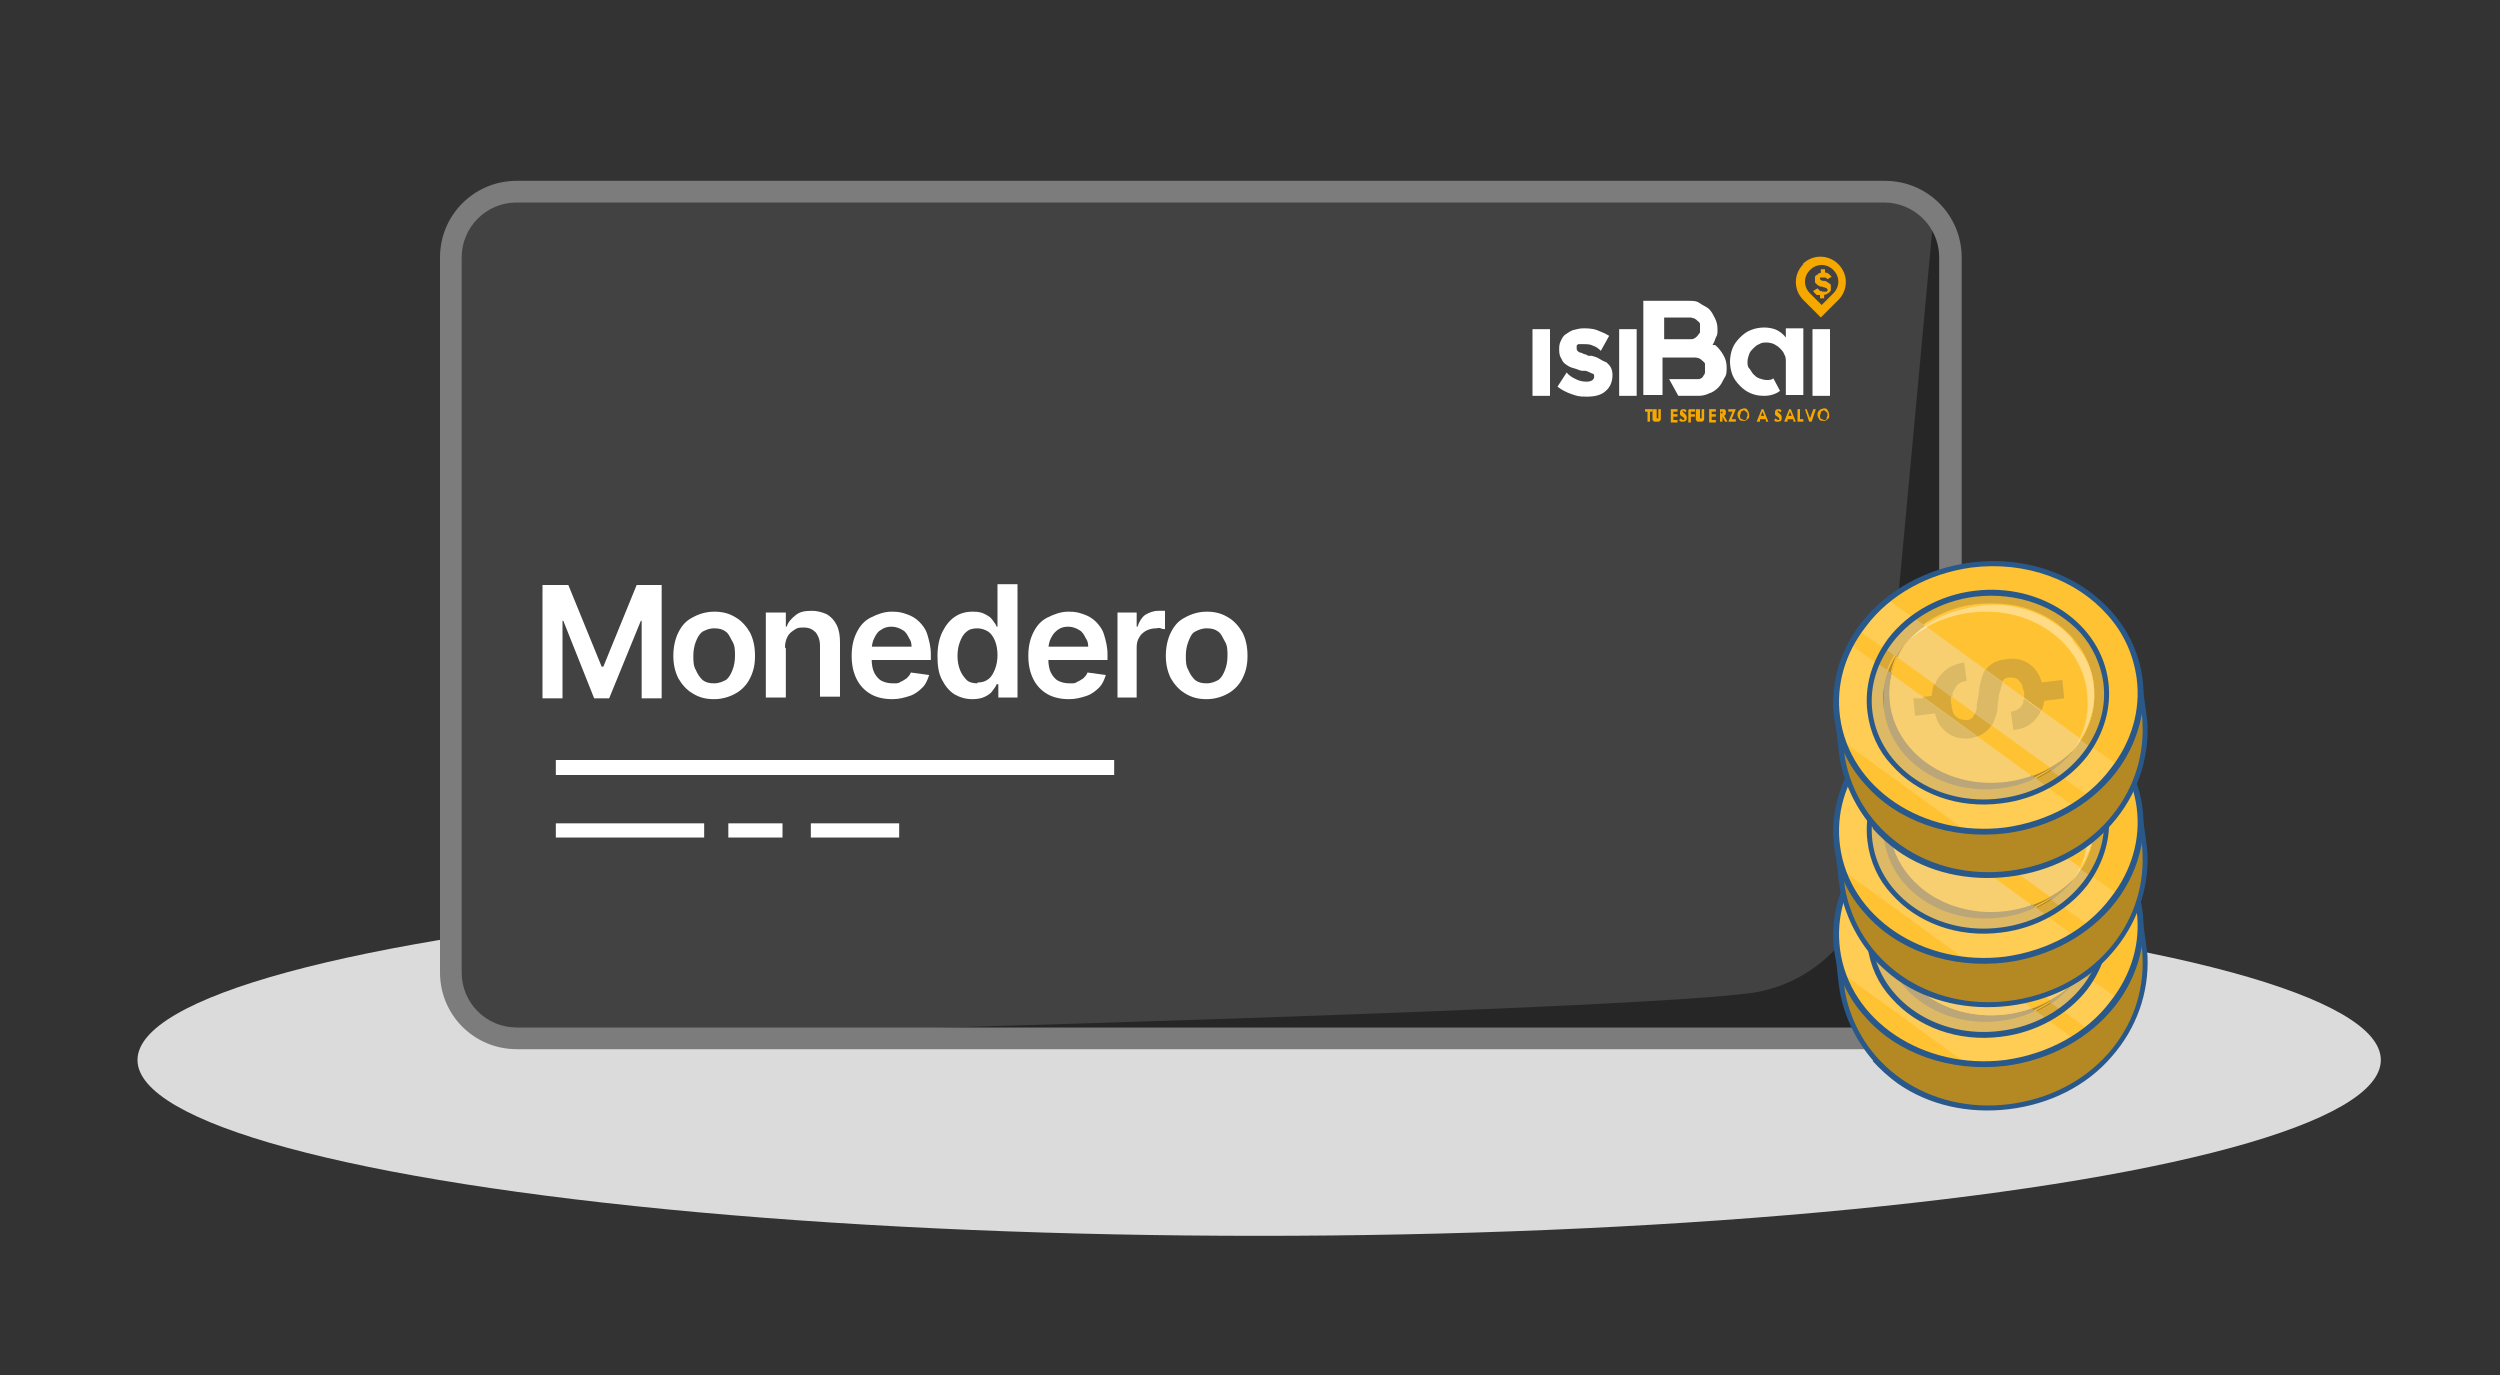 <?xml version="1.0" encoding="UTF-8"?>
<svg id="Layer_1" xmlns="http://www.w3.org/2000/svg" xmlns:xlink="http://www.w3.org/1999/xlink" version="1.1" viewBox="0 0 300 165">
  <rect x="0" y="0" width="300" height="165" fill="#333333" stroke="none"/>
  <!-- Generator: Adobe Illustrator 29.0.0, SVG Export Plug-In . SVG Version: 2.1.0 Build 186)  -->
  <defs>
    <style>
      .st0 {
        fill: none;
      }

      .st1, .st2, .st3, .st4, .st5, .st6, .st7, .st8, .st9, .st10, .st11, .st12, .st13, .st14 {
        fill-rule: evenodd;
      }

      .st1, .st15 {
        fill: #fff;
      }

      .st16 {
        fill: #7c7c7c;
      }

      .st17, .st2 {
        fill: #d8a838;
      }

      .st3 {
        fill: #f8cf70;
      }

      .st18 {
        fill: #dbdbdb;
      }

      .st4 {
        fill: #262626;
      }

      .st5 {
        fill: #dcb965;
      }

      .st6 {
        fill: #b18a2e;
      }

      .st7 {
        fill: #ffdb86;
      }

      .st8 {
        fill: #ffcc54;
      }

      .st19 {
        clip-path: url(#clippath-1);
      }

      .st20 {
        clip-path: url(#clippath-3);
      }

      .st21 {
        clip-path: url(#clippath-4);
      }

      .st22 {
        clip-path: url(#clippath-2);
      }

      .st23 {
        clip-path: url(#clippath-6);
      }

      .st24 {
        clip-path: url(#clippath-5);
      }

      .st9 {
        fill: #424242;
      }

      .st25, .st12 {
        fill: #ffc233;
      }

      .st26 {
        fill: #f5a800;
      }

      .st10 {
        fill: #baa679;
      }

      .st11 {
        fill: #ddb965;
      }

      .st27 {
        fill: #29588a;
      }

      .st13 {
        fill: #b48924;
      }

      .st14 {
        fill: #fce2a3;
      }

      .st28 {
        clip-path: url(#clippath);
      }
    </style>
    <clipPath id="clippath">
      <path class="st0" d="M234.1,30.9v85.8c0,4.4-3.5,7.9-7.9,7.9H62c-4.4,0-7.9-3.5-7.9-7.9V30.9c0-4.4,3.5-7.9,7.9-7.9h164.2c4.4,0,7.9,3.5,7.9,7.9h0Z"/>
    </clipPath>
    <clipPath id="clippath-1">
      <path class="st0" d="M256.8,109.3c1.1,8.8-6.1,16.9-16.1,18.2-10,1.3-19.1-4.8-20.2-13.6-1.1-8.8,6.1-16.9,16.1-18.2,10-1.3,19.1,4.8,20.2,13.6Z"/>
    </clipPath>
    <clipPath id="clippath-2">
      <path class="st0" d="M252.8,109.8c.9,6.8-4.7,13.2-12.6,14.2-7.8,1-14.9-3.7-15.8-10.6-.9-6.8,4.7-13.2,12.6-14.2,7.8-1,14.9,3.7,15.8,10.6Z"/>
    </clipPath>
    <clipPath id="clippath-3">
      <path class="st0" d="M256.8,96.9c1.1,8.8-6.1,16.9-16.1,18.2-10,1.3-19.1-4.8-20.2-13.6-1.1-8.8,6.1-16.9,16.1-18.2,10-1.3,19.1,4.8,20.2,13.6Z"/>
    </clipPath>
    <clipPath id="clippath-4">
      <path class="st0" d="M252.8,97.4c.9,6.8-4.7,13.2-12.6,14.2-7.8,1-14.9-3.7-15.8-10.6-.9-6.8,4.7-13.2,12.6-14.2,7.8-1,14.9,3.7,15.8,10.6Z"/>
    </clipPath>
    <clipPath id="clippath-5">
      <path class="st0" d="M256.8,81.4c1.1,8.8-6.1,16.9-16.1,18.2-10,1.3-19.1-4.8-20.2-13.6-1.1-8.8,6.1-16.9,16.1-18.2,10-1.3,19.1,4.8,20.2,13.6Z"/>
    </clipPath>
    <clipPath id="clippath-6">
      <path class="st0" d="M252.8,81.9c.9,6.8-4.7,13.2-12.6,14.2-7.8,1-14.9-3.7-15.8-10.6-.9-6.8,4.7-13.2,12.6-14.2,7.8-1,14.9,3.7,15.8,10.6Z"/>
    </clipPath>
  </defs>
  <ellipse class="st18" cx="151.1" cy="127.2" rx="134.6" ry="21.1"/>
  <path class="st9" d="M234.1,30.9v85.8c0,4.4-3.5,7.9-7.9,7.9H62c-4.4,0-7.9-3.5-7.9-7.9V30.9c0-4.4,3.5-7.9,7.9-7.9h164.2c4.4,0,7.9,3.5,7.9,7.9h0Z"/>
  <g class="st28">
    <g>
      <path class="st4" d="M232.3,23s-5.1,55.2-7.5,80.8c-.7,7.5-6.3,13.7-13.7,15.2-12.2,2.4-149.2,5.7-149.2,5.7h191.6l-21.3-101.6h0Z"/>
      <polygon class="st1" points="66.7 93 66.7 91.2 133.7 91.2 133.7 93 66.7 93 66.7 93"/>
      <polygon class="st1" points="66.7 100.5 66.7 98.8 84.5 98.8 84.5 100.5 66.7 100.5 66.7 100.5"/>
      <polygon class="st1" points="87.4 100.5 87.4 98.8 93.9 98.8 93.9 100.5 87.4 100.5 87.4 100.5"/>
      <polygon class="st1" points="107.9 98.8 107.9 100.5 97.3 100.5 97.3 98.8 107.9 98.8 107.9 98.8"/>
    </g>
  </g>
  <path class="st16" d="M226.1,125.9H62c-5.1,0-9.2-4.1-9.2-9.2V30.9c0-5.1,4.1-9.2,9.2-9.2h164.2c5.1,0,9.2,4.1,9.2,9.2s0,.2,0,.3v85.5c0,5.1-4.1,9.2-9.2,9.2ZM62,24.3c-3.7,0-6.6,3-6.6,6.6v85.8c0,3.7,3,6.6,6.6,6.6h164.1c3.7,0,6.6-3,6.6-6.6V30.9c0,0,0-.2,0-.2-.1-3.6-3.1-6.4-6.6-6.4H62Z"/>
  <g>
    <g>
      <path class="st15" d="M191,42.7c.4.1.7.2,1,.4s.6.3.8.4c.2.2.4.4.5.6s.2.5.2.9h0c0,.8-.3,1.5-.8,1.9-.5.5-1.3.7-2.3.7s-1.2-.1-1.8-.3c-.6-.2-1.2-.5-1.7-.9h0s1.1-1.7,1.1-1.7h0c.3.4.7.6,1.1.8s.8.3,1.3.3.9-.2.9-.6-.1-.3-.3-.4c-.2-.1-.4-.2-.7-.3,0,0-.1,0-.2,0,0,0-.1,0-.2,0-.3,0-.6-.2-1-.3s-.6-.2-.9-.4-.5-.4-.6-.7c-.2-.3-.3-.6-.3-1.1h0c0-.4,0-.7.2-1.1s.3-.6.6-.8c.3-.2.6-.4.9-.5.4-.1.8-.2,1.2-.2s1,0,1.6.2c.5.2,1,.4,1.5.7h0s-1,1.8-1,1.8h0c-.3-.3-.6-.5-.9-.6-.4-.2-.7-.2-1.2-.2s-.2,0-.3,0-.2,0-.3,0c0,0-.2.1-.2.2,0,0,0,.2,0,.3s0,.2.1.3.2.2.3.2.3.1.5.2c.2,0,.3.1.5.2h.1s0,0,.1,0h0Z"/>
      <path class="st15" d="M194.3,47.5v-8h2.1v8h-2.1Z"/>
      <path class="st15" d="M205.8,41.4c.4.3.7.7,1,1.2.3.5.4,1,.4,1.5s0,.9-.3,1.3c-.2.4-.4.8-.7,1.1s-.7.6-1.1.7c-.4.2-.8.3-1.3.3h-2.4l-1.1-2h3.4c.2,0,.3,0,.4-.1.1,0,.3-.2.3-.3.1-.1.2-.3.2-.4s0-.3,0-.5,0-.3,0-.5c0-.2-.2-.3-.3-.4s-.2-.2-.4-.3c-.1,0-.3-.1-.4-.1h-4v4.5h-2.3v-11.3h5.5c.5,0,.9,0,1.3.3s.8.4,1.1.7.5.7.7,1.1.3.8.3,1.3,0,.7-.2,1c-.1.3-.2.6-.4.9h0ZM202.9,40.7c.2,0,.3,0,.4-.1.1,0,.3-.2.4-.3.1-.1.2-.3.3-.4,0-.2,0-.3,0-.5s0-.3,0-.5-.2-.3-.3-.4-.2-.2-.4-.3c-.1,0-.3-.1-.4-.1h-3.2v2.6h3.2Z"/>
      <path class="st15" d="M216.4,39.4v8h-2.1v-4c0-.3,0-.6-.2-.9-.1-.3-.3-.5-.5-.7-.2-.2-.5-.4-.7-.5s-.6-.2-.9-.2-.6,0-.9.2c-.3.1-.5.3-.7.5s-.4.4-.5.7c-.1.3-.2.6-.2.9s0,.6.2.8.3.5.5.7c.2.2.4.4.7.5.3.1.6.2.9.2s.6,0,.8-.2h0s.8,1.5.8,1.5h0c-.5.4-1.2.6-1.9.6s-1.1-.1-1.6-.3c-.5-.2-.9-.5-1.3-.9-.4-.4-.7-.8-.9-1.3-.2-.5-.3-1.1-.3-1.6s.1-1.1.3-1.6c.2-.5.5-.9.9-1.3s.8-.7,1.3-.9c.5-.2,1.1-.3,1.6-.3s1.1.1,1.5.3.8.5,1.1.9v-1.1h2.1Z"/>
      <path class="st15" d="M217.5,47.5v-8h2.1v8h-2.1Z"/>
    </g>
    <g>
      <path class="st26" d="M218.8,33.7c.1,0,.3,0,.4.1s.2.1.3.2.2.1.2.2,0,.2,0,.3h0c0,.1,0,.2,0,.3s-.1.2-.2.3-.2.1-.3.2-.2,0-.3.1v.4h-.5v-.4c-.1,0-.2,0-.3,0,0,0-.2,0-.2-.1,0,0-.1-.1-.2-.2s-.1-.1-.1-.2l.5-.3c.1.1.2.2.3.3.1,0,.3.1.4.1h.2c0,0,.1,0,.2,0,0,0,0,0,.1-.1,0,0,0,0,0-.1s0,0,0-.1c0,0,0,0-.1-.1s-.1,0-.2-.1c0,0-.2,0-.3-.1-.2,0-.3,0-.4-.1-.1,0-.2-.1-.3-.2s-.1-.1-.2-.2c0,0,0-.2,0-.3h0c0-.1,0-.2,0-.3,0-.1,0-.2.2-.3s.2-.1.2-.2c.1,0,.2,0,.3-.1v-.4h.5v.4c.2,0,.4.1.5.2.1.1.2.2.3.3l-.5.3c-.1-.1-.2-.2-.3-.2s-.2,0-.3,0-.1,0-.2,0c0,0-.1,0-.1,0,0,0,0,0,0,0h0c0,.1,0,.2,0,.2s0,0,.1.1.1,0,.2.1c0,0,.2,0,.3,0h-.1Z"/>
      <path class="st26" d="M216.4,31.7c-1.2,1.2-1.2,3.1,0,4.3l2.1,2.1,2.1-2.1c1.2-1.2,1.2-3.1,0-4.3s-3.1-1.2-4.3,0h0ZM220,35.2l-1.4,1.4-1.4-1.4c-.8-.8-.8-2,0-2.8s2-.8,2.8,0,.8,2,0,2.8Z"/>
    </g>
    <path class="st15" d="M183.9,47.5v-8h2.1v8h-2.1Z"/>
    <g>
      <path class="st26" d="M197.5,49.1h.8v.3h-.3v1.2h-.3v-1.2h-.3v-.3h0Z"/>
      <path class="st26" d="M198.5,49.1h.3v1.1s0,0,0,0c0,0,0,0,.1,0s.1,0,.1,0c0,0,0,0,0,0v-1.1h.3v1.2c0,0,0,.1-.1.2s-.1.1-.2.1c0,0-.1,0-.2,0s-.2,0-.3,0c0,0-.1-.1-.2-.2,0,0,0-.2,0-.4v-.9h0Z"/>
      <path class="st26" d="M200.5,49.1h.8v.3h-.5v.3h.5v.3h-.5v.4h.5v.3h-.8v-1.5h0Z"/>
      <path class="st26" d="M202.4,49.3l-.2.2c0-.1-.2-.2-.2-.2s0,0-.1,0c0,0,0,0,0,0h0c0,.1.1.2.2.3.1,0,.2.2.2.2,0,0,.1.1.1.2,0,0,0,.1,0,.2,0,.1,0,.2-.1.3,0,0-.2.1-.3.1s-.2,0-.3,0c0,0-.2-.1-.2-.2l.2-.2c0,.1.2.2.3.2s0,0,.1,0,0,0,0-.1,0,0,0-.1,0,0-.2-.2c-.2-.1-.3-.2-.3-.3,0,0,0-.2,0-.2,0-.1,0-.2.1-.3s.2-.1.3-.1.2,0,.2,0,.1.1.2.2h0Z"/>
      <path class="st26" d="M202.7,49.1h.7v.3h-.5v.3h.5v.3h-.5v.7h-.3v-1.5h0Z"/>
      <path class="st26" d="M203.7,49.1h.3v1.1s0,0,0,0c0,0,0,0,.1,0s.1,0,.1,0c0,0,0,0,0,0v-1.1h.3v1.2c0,0,0,.1-.1.2s-.1.1-.2.1c0,0-.1,0-.2,0s-.2,0-.3,0c0,0-.1-.1-.2-.2,0,0,0-.2,0-.4v-.9h0Z"/>
      <path class="st26" d="M205.1,49.1h.8v.3h-.5v.3h.5v.3h-.5v.4h.5v.3h-.8v-1.5h0Z"/>
      <path class="st26" d="M206.2,49.1h.3c.2,0,.3,0,.4,0,0,0,.1,0,.2.2,0,0,0,.2,0,.2s0,.2,0,.2c0,0-.1.1-.2.2l.4.7h-.3l-.3-.6h0v.6h-.3v-1.5h0ZM206.5,49.6h0c0,0,.2,0,.2,0,0,0,0,0,0-.1h0c0,0,0-.1,0-.1h-.2v.3h0Z"/>
      <path class="st26" d="M207.4,49.1h.9l-.5,1.2h.5v.3h-.9l.5-1.2h-.5v-.3Z"/>
      <path class="st26" d="M209.2,49c.2,0,.4,0,.5.2s.2.3.2.6,0,.4-.2.5c-.2.2-.3.2-.5.2s-.4,0-.5-.2-.2-.3-.2-.5,0-.3.1-.4c0-.1.2-.2.3-.3.1,0,.3-.1.4-.1h0ZM209.2,49.3c-.1,0-.3,0-.3.2s-.1.2-.1.4,0,.3.2.4c.1,0,.2.1.3.1s.3,0,.3-.2.1-.2.1-.4,0-.3-.2-.4c-.1-.1-.2-.2-.3-.2h0Z"/>
      <path class="st26" d="M211.3,49.1h.3l.6,1.5h-.3v-.3h-.7v.3h-.4l.6-1.5h0ZM211.5,49.4l-.2.5h.4l-.2-.5h0Z"/>
      <path class="st26" d="M213.8,49.3l-.2.2c0-.1-.2-.2-.2-.2s0,0-.1,0c0,0,0,0,0,0h0c0,.1.1.2.2.3.1,0,.2.2.2.2,0,0,.1.1.1.2,0,0,0,.1,0,.2,0,.1,0,.2-.1.3,0,0-.2.1-.3.1s-.2,0-.3,0c0,0-.2-.1-.2-.2l.2-.2c0,.1.2.2.3.2s0,0,.1,0,0,0,0-.1,0,0,0-.1,0,0-.2-.2c-.2-.1-.3-.2-.3-.3,0,0,0-.2,0-.2,0-.1,0-.2.1-.3s.2-.1.3-.1.2,0,.2,0,.1.1.2.2h0Z"/>
      <path class="st26" d="M214.6,49.1h.3l.6,1.5h-.3v-.3h-.7v.3h-.4l.6-1.5h0ZM214.8,49.4l-.2.5h.4l-.2-.5h0Z"/>
      <path class="st26" d="M215.7,49.1h.3v1.2h.4v.3h-.7v-1.5h0Z"/>
      <path class="st26" d="M216.5,49.1h.3l.4,1.1.4-1.1h.3l-.5,1.5h-.3l-.5-1.5h0Z"/>
      <path class="st26" d="M218.8,49c.2,0,.4,0,.5.2s.2.3.2.6,0,.4-.2.5c-.2.2-.3.2-.5.2s-.4,0-.5-.2-.2-.3-.2-.5,0-.3.1-.4c0-.1.2-.2.3-.3.1,0,.3-.1.4-.1h0ZM218.8,49.3c-.1,0-.3,0-.3.2s-.1.2-.1.4,0,.3.2.4c.1,0,.2.1.3.1s.3,0,.3-.2.1-.2.1-.4,0-.3-.2-.4c-.1-.1-.2-.2-.3-.2h0Z"/>
    </g>
  </g>
  <g>
    <path class="st15" d="M65.2,70.2h3l4,9.8h.2l4-9.8h3v13.6h-2.4v-9.3h-.1l-3.8,9.3h-1.8l-3.7-9.3h-.1v9.3h-2.4v-13.6h0Z"/>
    <path class="st15" d="M85.7,83.9c-1,0-1.8-.2-2.6-.7-.7-.4-1.3-1.1-1.7-1.8-.4-.8-.6-1.7-.6-2.7s.2-2,.6-2.8c.4-.8.9-1.4,1.7-1.8.7-.4,1.6-.7,2.6-.7s1.8.2,2.6.7c.7.4,1.3,1.1,1.7,1.8.4.8.6,1.7.6,2.8s-.2,1.9-.6,2.7c-.4.8-1,1.4-1.7,1.8s-1.6.7-2.6.7ZM85.7,82c.6,0,1-.2,1.4-.4.4-.3.6-.7.8-1.2.2-.5.3-1.1.3-1.7s0-1.2-.3-1.7-.4-.9-.8-1.2c-.4-.3-.8-.4-1.4-.4s-1,.2-1.4.4c-.4.3-.6.7-.8,1.2s-.3,1.1-.3,1.7,0,1.2.3,1.7c.2.5.5.9.8,1.2.4.3.8.4,1.4.4Z"/>
    <path class="st15" d="M94.3,77.8v5.9h-2.4v-10.2h2.4v1.7h.1c.2-.6.6-1,1.1-1.4s1.1-.5,1.9-.5,1.3.2,1.8.4c.5.3.9.7,1.2,1.3.3.6.4,1.3.4,2.1v6.5h-2.4v-6.1c0-.7-.2-1.2-.5-1.6-.4-.4-.8-.6-1.5-.6s-.8.1-1.1.3c-.3.2-.6.4-.8.8-.2.4-.3.8-.3,1.3h0Z"/>
    <path class="st15" d="M107.1,83.9c-1,0-1.9-.2-2.6-.6-.7-.4-1.3-1-1.7-1.8-.4-.8-.6-1.7-.6-2.8s.2-2,.6-2.8c.4-.8.9-1.4,1.7-1.8s1.6-.7,2.5-.7,1.2.1,1.8.3c.6.2,1.1.5,1.5.9.4.4.8.9,1,1.6s.4,1.4.4,2.3v.7h-8.3v-1.6h7.1l-1.1.5c0-.6,0-1.1-.3-1.5-.2-.4-.4-.8-.8-1-.3-.2-.8-.4-1.3-.4s-.9.1-1.3.4c-.4.2-.6.6-.8,1s-.3.9-.3,1.4v1.1c0,.6.1,1.2.3,1.6.2.4.5.8.9,1s.8.3,1.4.3.6,0,.9-.2c.3-.1.5-.3.7-.4.2-.2.4-.4.5-.7l2.2.3c-.2.6-.4,1.1-.8,1.5s-.9.8-1.5,1c-.6.2-1.3.4-2.1.4h0Z"/>
    <path class="st15" d="M116.7,83.9c-.8,0-1.5-.2-2.2-.6-.6-.4-1.1-1-1.5-1.8s-.5-1.7-.5-2.8.2-2.1.6-2.9c.4-.8.9-1.4,1.5-1.8s1.3-.6,2.1-.6,1.1.1,1.5.3.7.4.9.7c.2.3.4.5.5.8h.1v-5.1h2.4v13.6h-2.3v-1.6h-.2c-.1.3-.3.5-.5.8s-.5.5-.9.7-.9.3-1.5.3h0ZM117.3,81.9c.5,0,.9-.1,1.3-.4s.6-.7.8-1.2c.2-.5.3-1.1.3-1.7s-.1-1.2-.3-1.7-.5-.9-.8-1.1-.8-.4-1.3-.4-1,.1-1.3.4c-.4.3-.6.7-.8,1.2-.2.5-.3,1.1-.3,1.7s.1,1.2.3,1.7c.2.5.5.9.8,1.2s.8.4,1.3.4h0Z"/>
    <path class="st15" d="M128.3,83.9c-1,0-1.9-.2-2.6-.6s-1.3-1-1.7-1.8c-.4-.8-.6-1.7-.6-2.8s.2-2,.6-2.8c.4-.8.9-1.4,1.7-1.8s1.6-.7,2.5-.7,1.2.1,1.8.3c.6.2,1.1.5,1.5.9.4.4.8.9,1,1.6s.4,1.4.4,2.3v.7h-8.3v-1.6h7.1l-1.1.5c0-.6,0-1.1-.3-1.5-.2-.4-.4-.8-.8-1-.3-.2-.8-.4-1.3-.4s-.9.1-1.3.4-.6.6-.8,1-.3.9-.3,1.4v1.1c0,.6.1,1.2.3,1.6.2.4.5.8.9,1s.8.3,1.4.3.6,0,.9-.2c.3-.1.5-.3.7-.4.2-.2.4-.4.5-.7l2.2.3c-.2.6-.4,1.1-.8,1.5s-.9.8-1.5,1c-.6.2-1.3.4-2.1.4h0Z"/>
    <path class="st15" d="M134.1,83.7v-10.2h2.3v1.7h.1c.2-.6.5-1.1.9-1.4.5-.3,1-.5,1.6-.5s.3,0,.4,0,.3,0,.4,0v2.2c-.1,0-.3,0-.5-.1s-.4,0-.6,0c-.4,0-.8.1-1.2.3-.3.2-.6.4-.8.8-.2.3-.3.7-.3,1.2v6h-2.4,0Z"/>
    <path class="st15" d="M144.8,83.9c-1,0-1.8-.2-2.6-.7-.7-.4-1.3-1.1-1.7-1.8-.4-.8-.6-1.7-.6-2.7s.2-2,.6-2.8c.4-.8.9-1.4,1.7-1.8.7-.4,1.6-.7,2.6-.7s1.8.2,2.6.7c.7.4,1.3,1.1,1.7,1.8.4.8.6,1.7.6,2.8s-.2,1.9-.6,2.7-1,1.4-1.7,1.8c-.7.4-1.6.7-2.6.7ZM144.8,82c.6,0,1-.2,1.4-.4.4-.3.6-.7.8-1.2s.3-1.1.3-1.7,0-1.2-.3-1.7-.4-.9-.8-1.2c-.4-.3-.8-.4-1.4-.4s-1,.2-1.4.4-.6.7-.8,1.2-.3,1.1-.3,1.7,0,1.2.3,1.7c.2.5.5.9.8,1.2.4.3.8.4,1.4.4Z"/>
  </g>
  <g>
    <g>
      <path class="st13" d="M257.4,114.7c0-1.1-.7-5.3-.7-5.3,0,0-10.6-9.5-19.4-8.4-9,1.1-17.1,11.4-17.1,11.4,0,0,.6,5.8.8,6.6,1.7,9,10,14.9,20,13.7,10-1.2,16.7-9.3,16.3-18.1h0Z"/>
      <path class="st27" d="M224.8,127.3c-2-2.3-3.4-5.1-4-8.2-.2-.9-.7-6.4-.8-6.7,0,0,0-.2,0-.2s2.1-2.6,5.2-5.4c1.8-1.6,3.7-2.9,5.5-3.9,2.3-1.3,4.5-2,6.6-2.3,2-.2,4.4,0,6.9.9,2,.7,4.1,1.7,6.3,3,3.7,2.2,6.4,4.6,6.4,4.7,0,0,.1.1.1.2,0,.2.6,4.2.7,5.3h0c.2,4.4-1.3,8.7-4.3,12.1-3,3.5-7.4,5.7-12.3,6.3-4.9.6-9.7-.5-13.4-3.1-1.1-.8-2.1-1.7-3-2.7h0ZM220.7,112.5c0,.9.6,5.7.7,6.5.8,4.3,3.2,8,6.8,10.5,3.6,2.5,8.2,3.6,12.9,3,4.7-.6,8.9-2.7,11.9-6.1,2.9-3.3,4.3-7.4,4.1-11.6h0c0-1-.5-4.5-.6-5.2-.5-.4-3-2.5-6.3-4.5-3.4-2-8.3-4.3-12.7-3.8-4.6.5-8.9,3.6-11.7,6-2.7,2.4-4.6,4.7-5,5.2h0Z"/>
    </g>
    <path class="st12" d="M256.8,109.3c1.1,8.8-6.1,16.9-16.1,18.2-10,1.3-19.1-4.8-20.2-13.6-1.1-8.8,6.1-16.9,16.1-18.2,10-1.3,19.1,4.8,20.2,13.6h0Z"/>
    <g class="st19">
      <path class="st8" d="M226.2,105.8l-3.1-2.2c.9-1.4,2.1-2.6,3.5-3.7l3.1,2.2c-1.4,1-2.6,2.3-3.5,3.7h0ZM251,117.6l3.1,2.2c-.9,1.4-2.1,2.6-3.5,3.7l-3.1-2.2c1.4-1,2.6-2.3,3.5-3.7h0ZM245.6,122.3l3.2,2.3c-2.4,1.5-5.1,2.5-8.1,2.9-1.7.2-3.3.2-4.9,0l-14.6-10.6c-.3-1-.6-2-.8-3-.4-3.1.2-6.1,1.6-8.7l3.2,2.3c-.8,1.8-1.1,3.8-.8,5.9.9,6.8,8,11.6,15.8,10.6,2-.2,3.8-.8,5.4-1.7h0Z"/>
    </g>
    <path class="st27" d="M223.8,122c-2-2.2-3.3-4.9-3.7-8-.5-3.9.6-7.9,3.2-11.3,3.1-4,7.9-6.6,13.2-7.3,10.2-1.3,19.4,4.9,20.6,13.9h0c.5,3.9-.6,7.9-3.2,11.3-3.1,4-7.9,6.6-13.2,7.3-6.7.8-13.1-1.5-16.9-5.9h0ZM252.9,101.7c-3.7-4.2-9.8-6.5-16.3-5.7-5.1.7-9.8,3.2-12.7,7.1-2.5,3.2-3.6,7-3.1,10.8,1.1,8.6,10,14.5,19.8,13.3,5.1-.7,9.8-3.2,12.7-7.1,2.5-3.2,3.6-7,3.1-10.8-.4-2.9-1.6-5.5-3.5-7.6h0Z"/>
    <path class="st2" d="M252.8,109.8c.9,6.8-4.7,13.2-12.6,14.2-7.8,1-14.9-3.7-15.8-10.6-.9-6.8,4.7-13.2,12.6-14.2,7.8-1,14.9,3.7,15.8,10.6h0Z"/>
    <g class="st22">
      <g>
        <g>
          <path class="st12" d="M251.2,110c.8,6.1-4.2,11.8-11.2,12.6-7,.9-13.3-3.3-14-9.4-.8-6.1,4.2-11.8,11.2-12.6,7-.9,13.3,3.3,14,9.4h0Z"/>
          <path class="st25" d="M228.5,118.7c-.4-.4-.7-.8-1-1.3-.8-1.3-1.4-2.7-1.6-4.2-.2-1.4,0-2.7.3-4.1.4-1.3,1-2.5,1.9-3.6,1-1.3,2.3-2.4,3.8-3.3,1.6-.9,3.3-1.5,5.2-1.7,1.7-.2,3.4-.1,5,.2,1.6.4,3,1,4.3,1.8,1.3.9,2.3,1.9,3.2,3.2.8,1.3,1.4,2.7,1.6,4.2.2,1.4,0,2.7-.3,4.1-.4,1.3-1,2.5-1.9,3.6-1,1.3-2.3,2.4-3.8,3.3-1.6.9-3.3,1.5-5.2,1.7-1.7.2-3.4.1-5-.2-1.6-.4-3-1-4.3-1.8-.8-.6-1.6-1.2-2.2-1.9ZM248.7,104.6c-.6-.7-1.4-1.3-2.2-1.9-1.3-.9-2.7-1.5-4.3-1.8-1.6-.4-3.3-.4-5-.2-1.8.2-3.6.8-5.2,1.7-1.5.9-2.8,2-3.8,3.3-.9,1.1-1.5,2.3-1.9,3.6-.4,1.3-.5,2.7-.3,4,.2,1.5.7,2.9,1.5,4.2.8,1.2,1.9,2.3,3.2,3.2s2.7,1.5,4.3,1.8c1.6.4,3.3.4,5,.2,1.8-.2,3.6-.8,5.2-1.7,1.5-.9,2.8-2,3.8-3.3.9-1.1,1.5-2.3,1.9-3.6.4-1.3.5-2.7.3-4-.2-1.5-.7-2.9-1.5-4.2-.3-.4-.6-.9-1-1.3Z"/>
        </g>
        <path class="st17" d="M247.4,109.6l-2.4.3c-.2-.9-.7-1.6-1.3-2.1-.8-.6-1.8-.9-2.9-.7-1.2.1-2.1.6-2.6,1.4-.3.5-.5,1.2-.7,2.3,0,0,0,.1,0,.2l-.2,1.2c0,.3,0,.5-.1.8,0,.3-.2.6-.3.8-.2.4-.5.6-.9.6-.7,0-1.2-.2-1.6-.8,0,0,0-.2-.1-.3,0-.1,0-.2-.1-.4,0-.2,0-.4-.1-.6,0-.2,0-.4,0-.6s0-.3,0-.5c0-.4.3-.7.5-.9.3-.2.7-.4,1.2-.6l-.3-2.2c-1.3.1-2.3.7-2.9,1.6-.5.7-.7,1.4-.8,2.4l-2.4.3.2,2.1,2.4-.3c.3.9.7,1.7,1.3,2.2.8.7,1.9,1,3,.8,1.1-.1,1.9-.6,2.5-1.3.3-.5.6-1.1.7-2v-.6c.1,0,.3-1.3.3-1.3,0-.3.1-.6.2-.8,0-.3.1-.5.2-.7.2-.4.5-.6.9-.6.5,0,.9,0,1.2.4.2.2.3.4.4.6,0,0,0,0,0,0,0,.2.1.5.2.7,0,.1,0,.3,0,.4,0,0,0,.2,0,.3,0,0,0,0,0,.1h0c0,.1,0,.2,0,.3,0,0,0,.2,0,.2h0s0,0,0,0c-.3.6-.8.9-1.5,1.1l.3,2.2c1.3-.2,2.3-.8,2.9-1.6.4-.6.6-1.2.7-1.9l2.4-.3-.2-2.1h0Z"/>
        <g>
          <path class="st7" d="M228.1,105.7c.1-.2.3-.3.4-.5,4.2-5,12.2-6.2,17.8-2.6,5.6,3.6,6.7,10.5,2.4,15.5-.1.2-.3.3-.4.5,3.8-5,2.6-11.6-2.8-15.1-5.4-3.5-13-2.5-17.4,2.2h0Z"/>
          <path class="st25" d="M228.1,105.7h0c.1-.2.3-.3.4-.5,1-1.2,2.3-2.2,3.8-3,1.4-.8,3-1.3,4.6-1.5,1.6-.3,3.3-.2,4.9,0,1.7.3,3.2.9,4.5,1.8s2.5,2,3.3,3.2c.8,1.2,1.3,2.6,1.6,4,.2,1.4.1,2.9-.3,4.3-.4,1.4-1.2,2.8-2.2,4-.1.2-.3.3-.4.5h0c1.8-2.4,2.6-5.3,2.1-8-.5-2.8-2.2-5.3-4.8-7-2.6-1.7-5.8-2.4-9.1-1.9-3.2.4-6.2,1.9-8.3,4.1h0ZM248.7,104.6c-.7-.8-1.5-1.4-2.4-2-1.4-.9-2.9-1.5-4.5-1.8-1.6-.3-3.2-.3-4.9,0-1.6.3-3.2.7-4.6,1.5-1.5.8-2.8,1.8-3.8,3-.1.1-.2.2-.3.3,2.1-2.2,5-3.6,8.2-4,3.3-.4,6.5.3,9.1,2,2.6,1.7,4.4,4.2,4.9,7,.5,2.8-.2,5.6-2,7.9.1-.1.2-.2.3-.3,1-1.2,1.8-2.6,2.2-4,.4-1.4.5-2.8.3-4.2-.2-1.4-.7-2.8-1.6-4-.3-.4-.6-.8-.9-1.2h0Z"/>
        </g>
        <g>
          <path class="st6" d="M249.1,117.6c-.1.2-.3.3-.4.5-4.2,5-12.2,6.2-17.8,2.6-5.6-3.6-6.7-10.5-2.4-15.5.1-.2.3-.3.4-.5-3.8,5-2.6,11.6,2.8,15.1,5.4,3.5,13,2.5,17.4-2.2h0Z"/>
          <path class="st25" d="M228.5,118.7c-.3-.4-.7-.8-.9-1.2-.8-1.2-1.3-2.6-1.6-4-.2-1.4-.1-2.9.3-4.3.4-1.4,1.2-2.8,2.2-4,.1-.2.3-.3.4-.5h0c-1.8,2.4-2.6,5.3-2.1,8,.5,2.8,2.2,5.3,4.8,7,2.6,1.7,5.8,2.4,9.1,1.9s6.2-1.9,8.3-4.1h0c-.1.2-.3.3-.4.5-1,1.2-2.3,2.2-3.8,3-1.4.8-3,1.3-4.6,1.5-1.6.3-3.3.2-4.9,0-1.7-.3-3.2-.9-4.5-1.8-.9-.6-1.7-1.3-2.4-2h0ZM228.8,104.8c-.1.1-.2.2-.3.3-1,1.2-1.8,2.6-2.2,4-.4,1.4-.5,2.8-.3,4.2.2,1.4.7,2.8,1.6,4,.8,1.3,2,2.4,3.3,3.2s2.9,1.5,4.5,1.8c1.6.3,3.2.3,4.9,0s3.2-.7,4.6-1.5c1.5-.8,2.8-1.8,3.8-3,.1-.1.2-.2.3-.3-2.1,2.2-5,3.6-8.2,4-3.3.4-6.5-.3-9.1-2-2.6-1.7-4.4-4.2-4.9-7-.5-2.8.2-5.6,2-7.9h0Z"/>
        </g>
        <path class="st10" d="M244.1,121.6c-1.2.5-2.6.9-4,1.1-6,.8-11.5-2.2-13.4-7-.3-.8-.5-1.6-.6-2.4,0,0,0,0,0,0-.1-1,0-2.1,0-3.1.1-.6.3-1.1.5-1.7l.4.3c-.9,4.1.7,8.4,4.7,11,3.6,2.3,8.2,2.6,12.1,1.2l.5.4c0,0-.2,0-.3.1h0Z"/>
        <path class="st3" d="M227,108.8l16.8,12.2c-3.9,1.4-8.5,1.1-12.1-1.2-4-2.6-5.7-6.9-4.7-11h0Z"/>
        <path class="st5" d="M230.7,111.5l6.6,4.8c-.2,0-.5.1-.8.2-1.2.1-2.2-.1-3-.8-.6-.5-1.1-1.2-1.3-2.2l-2.4.3-.2-2.1h1.2c0-.1,0,0,0,0Z"/>
        <path class="st14" d="M249.5,116.5l.2.2c-.4.7-.9,1.3-1.4,1.9.5-.6.9-1.3,1.2-2h0ZM228.2,105.6c.8-1,1.7-1.9,2.8-2.6l.3.2c-1.1.6-2.2,1.4-3.1,2.4h0Z"/>
        <path class="st10" d="M245.9,120.1c1-.5,1.9-1.2,2.7-2,0,.2-.2.3-.3.5-.6.7-1.3,1.3-2.1,1.8l-.3-.2h0ZM228.6,105.2c-.4.5-.7,1.1-.9,1.6l-.2-.2c.2-.4.4-.7.7-1,.2-.1.3-.3.4-.4h0Z"/>
        <path class="st3" d="M228.6,105.2c.8-.8,1.7-1.4,2.7-2l18.3,13.3c-.2.5-.5,1-.9,1.5-.8.8-1.8,1.5-2.7,2l-18.3-13.2c.3-.5.6-1.1.9-1.6h0Z"/>
        <path class="st5" d="M238.3,108.4l2,1.5c0,.1-.1.4-.2.6,0,.2-.1.5-.2.8l-.2,1.3v.6c-.2.8-.4,1.4-.7,1.9l-2-1.5c.1-.2.2-.4.2-.7,0-.2,0-.5.1-.8l.2-1.2c0,0,0-.1,0-.2.2-1.1.4-1.8.7-2.3h0ZM234.1,111.5l-1.9-1.4c.1-.4.3-.8.6-1.1.7-.9,1.6-1.4,2.9-1.6l.3,2.2c-.6.1-1,.3-1.2.6s-.4.6-.5.9c0,.1,0,.3,0,.4h0ZM243,111.8l1.9,1.4c-.1.2-.2.5-.4.7-.6.9-1.6,1.5-2.9,1.6l-.3-2.2c.8-.1,1.3-.5,1.5-1.1h0s0,0,0,0c0,0,0-.2,0-.2,0,0,0,0,0-.1h0Z"/>
        <path class="st11" d="M249.7,116.7l1.2.9c-.9,1.4-2.1,2.6-3.5,3.7l-1.2-.9c1.4-1,2.6-2.2,3.5-3.7h0ZM244.4,121.4l1.3.9c-1.6.9-3.4,1.5-5.4,1.7-7.8,1-14.9-3.7-15.8-10.6-.3-2,0-4.1.8-5.9l1.3.9c-.6,1.5-.8,3.1-.5,4.7.8,6.1,7.1,10.3,14,9.4,1.5-.2,3-.6,4.3-1.3h0ZM227.5,106.7l-1.2-.9c.9-1.4,2.1-2.6,3.5-3.7l1.2.9c-1.4,1-2.6,2.3-3.5,3.7h0Z"/>
      </g>
    </g>
    <path class="st27" d="M227,119.8c-1.6-1.7-2.6-3.9-2.9-6.3-.4-3.1.5-6.2,2.5-8.9,2.4-3.1,6.2-5.2,10.3-5.7,8-1,15.2,3.9,16.1,10.9h0c.4,3.1-.5,6.2-2.5,8.9-2.4,3.1-6.2,5.2-10.3,5.7-5.3.7-10.2-1.2-13.2-4.6h0ZM249.7,103.9c-2.9-3.2-7.6-5-12.7-4.4-4,.5-7.6,2.5-9.9,5.5-1.9,2.5-2.8,5.4-2.4,8.4.9,6.7,7.8,11.3,15.4,10.3,4-.5,7.6-2.5,9.9-5.5,1.9-2.5,2.8-5.4,2.4-8.4-.3-2.2-1.3-4.3-2.7-5.9h0Z"/>
  </g>
  <g>
    <g>
      <path class="st13" d="M257.4,102.3c0-1.1-.7-5.3-.7-5.3,0,0-10.6-9.5-19.4-8.4-9,1.1-17.1,11.4-17.1,11.4,0,0,.6,5.8.8,6.6,1.7,9,10,14.9,20,13.7,10-1.2,16.7-9.3,16.3-18.1h0Z"/>
      <path class="st27" d="M224.8,114.9c-2-2.3-3.4-5.1-4-8.2-.2-.9-.7-6.4-.8-6.7,0,0,0-.2,0-.2s2.1-2.6,5.2-5.4c1.8-1.6,3.7-2.9,5.5-3.9,2.3-1.3,4.5-2,6.6-2.3,2-.2,4.4,0,6.9.9,2,.7,4.1,1.7,6.3,3,3.7,2.2,6.4,4.6,6.4,4.7,0,0,.1.1.1.2,0,.2.6,4.2.7,5.3h0c.2,4.4-1.3,8.7-4.3,12.1-3,3.5-7.4,5.7-12.3,6.3-4.9.6-9.7-.5-13.4-3.1-1.1-.8-2.1-1.7-3-2.7h0ZM220.7,100.1c0,.9.6,5.7.7,6.5.8,4.3,3.2,8,6.8,10.5,3.6,2.5,8.2,3.6,12.9,3,4.7-.6,8.9-2.7,11.9-6.1,2.9-3.3,4.3-7.4,4.1-11.6h0c0-1-.5-4.5-.6-5.2-.5-.4-3-2.5-6.3-4.5-3.4-2-8.3-4.3-12.7-3.8-4.6.5-8.9,3.6-11.7,6-2.7,2.4-4.6,4.7-5,5.2h0Z"/>
    </g>
    <path class="st12" d="M256.8,96.9c1.1,8.8-6.1,16.9-16.1,18.2-10,1.3-19.1-4.8-20.2-13.6-1.1-8.8,6.1-16.9,16.1-18.2,10-1.3,19.1,4.8,20.2,13.6h0Z"/>
    <g class="st20">
      <path class="st8" d="M226.2,93.4l-3.1-2.2c.9-1.4,2.1-2.6,3.5-3.7l3.1,2.2c-1.4,1-2.6,2.3-3.5,3.7h0ZM251,105.1l3.1,2.2c-.9,1.4-2.1,2.6-3.5,3.7l-3.1-2.2c1.4-1,2.6-2.3,3.5-3.7h0ZM245.6,109.9l3.2,2.3c-2.4,1.5-5.1,2.5-8.1,2.9-1.7.2-3.3.2-4.9,0l-14.6-10.6c-.3-1-.6-2-.8-3-.4-3.1.2-6.1,1.6-8.7l3.2,2.3c-.8,1.8-1.1,3.8-.8,5.9.9,6.8,8,11.6,15.8,10.6,2-.2,3.8-.8,5.4-1.7h0Z"/>
    </g>
    <path class="st27" d="M223.8,109.6c-2-2.2-3.3-4.9-3.7-8-.5-3.9.6-7.9,3.2-11.3,3.1-4,7.9-6.6,13.2-7.3,10.2-1.3,19.4,4.9,20.6,13.9h0c.5,3.9-.6,7.9-3.2,11.3-3.1,4-7.9,6.6-13.2,7.3-6.7.8-13.1-1.5-16.9-5.9h0ZM252.9,89.3c-3.7-4.2-9.8-6.5-16.3-5.7-5.1.7-9.8,3.2-12.7,7.1-2.5,3.2-3.6,7-3.1,10.8,1.1,8.6,10,14.5,19.8,13.3,5.1-.7,9.8-3.2,12.7-7.1,2.5-3.2,3.6-7,3.1-10.8-.4-2.9-1.6-5.5-3.5-7.6h0Z"/>
    <path class="st2" d="M252.8,97.4c.9,6.8-4.7,13.2-12.6,14.2-7.8,1-14.9-3.7-15.8-10.6-.9-6.8,4.7-13.2,12.6-14.2,7.8-1,14.9,3.7,15.8,10.6h0Z"/>
    <g class="st21">
      <g>
        <g>
          <path class="st12" d="M251.2,97.6c.8,6.1-4.2,11.8-11.2,12.6-7,.9-13.3-3.3-14-9.4-.8-6.1,4.2-11.8,11.2-12.6,7-.9,13.3,3.3,14,9.4h0Z"/>
          <path class="st25" d="M228.5,106.3c-.4-.4-.7-.8-1-1.3-.8-1.3-1.4-2.7-1.6-4.2-.2-1.4,0-2.7.3-4.1.4-1.3,1-2.5,1.9-3.6,1-1.3,2.3-2.4,3.8-3.3,1.6-.9,3.3-1.5,5.2-1.7,1.7-.2,3.4-.1,5,.2,1.6.4,3,1,4.3,1.8,1.3.9,2.3,1.9,3.2,3.2.8,1.3,1.4,2.7,1.6,4.2.2,1.4,0,2.7-.3,4.1-.4,1.3-1,2.5-1.9,3.6-1,1.3-2.3,2.4-3.8,3.3-1.6.9-3.3,1.5-5.2,1.7-1.7.2-3.4.1-5-.2-1.6-.4-3-1-4.3-1.8-.8-.6-1.6-1.2-2.2-1.9ZM248.7,92.2c-.6-.7-1.4-1.3-2.2-1.9-1.3-.9-2.7-1.5-4.3-1.8-1.6-.4-3.3-.4-5-.2-1.8.2-3.6.8-5.2,1.7-1.5.9-2.8,2-3.8,3.3-.9,1.1-1.5,2.3-1.9,3.6-.4,1.3-.5,2.7-.3,4,.2,1.5.7,2.9,1.5,4.2.8,1.2,1.9,2.3,3.2,3.2s2.7,1.5,4.3,1.8c1.6.4,3.3.4,5,.2,1.8-.2,3.6-.8,5.2-1.7,1.5-.9,2.8-2,3.8-3.3.9-1.1,1.5-2.3,1.9-3.6.4-1.3.5-2.7.3-4-.2-1.5-.7-2.9-1.5-4.2-.3-.4-.6-.9-1-1.3Z"/>
        </g>
        <path class="st17" d="M247.4,97.2l-2.4.3c-.2-.9-.7-1.6-1.3-2.1-.8-.6-1.8-.9-2.9-.7-1.2.1-2.1.6-2.6,1.4-.3.5-.5,1.2-.7,2.3,0,0,0,.1,0,.2l-.2,1.2c0,.3,0,.5-.1.8,0,.3-.2.6-.3.8-.2.4-.5.6-.9.6-.7,0-1.2-.2-1.6-.8,0,0,0-.2-.1-.3,0-.1,0-.2-.1-.4,0-.2,0-.4-.1-.6,0-.2,0-.4,0-.6s0-.3,0-.5c0-.4.3-.7.5-.9.3-.2.7-.4,1.2-.6l-.3-2.2c-1.3.1-2.3.7-2.9,1.6-.5.7-.7,1.4-.8,2.4l-2.4.3.2,2.1,2.4-.3c.3.9.7,1.7,1.3,2.2.8.7,1.9,1,3,.8,1.1-.1,1.9-.6,2.5-1.3.3-.5.6-1.1.7-2v-.6c.1,0,.3-1.3.3-1.3,0-.3.1-.6.2-.8,0-.3.1-.5.2-.7.2-.4.5-.6.9-.6.5,0,.9,0,1.2.4.2.2.3.4.4.6,0,0,0,0,0,0,0,.2.1.5.2.7,0,.1,0,.3,0,.4,0,0,0,.2,0,.3,0,0,0,0,0,.1h0c0,.1,0,.2,0,.3,0,0,0,.2,0,.2h0s0,0,0,0c-.3.6-.8.9-1.5,1.1l.3,2.2c1.3-.2,2.3-.8,2.9-1.6.4-.6.6-1.2.7-1.9l2.4-.3-.2-2.1h0Z"/>
        <g>
          <path class="st7" d="M228.1,93.2c.1-.2.3-.3.4-.5,4.2-5,12.2-6.2,17.8-2.6,5.6,3.6,6.7,10.5,2.4,15.5-.1.2-.3.3-.4.5,3.8-5,2.6-11.6-2.8-15.1-5.4-3.5-13-2.5-17.4,2.2h0Z"/>
          <path class="st25" d="M228.1,93.2h0c.1-.2.3-.3.4-.5,1-1.2,2.3-2.2,3.8-3,1.4-.8,3-1.3,4.6-1.5,1.6-.3,3.3-.2,4.9,0,1.7.3,3.2.9,4.5,1.8s2.5,2,3.3,3.2c.8,1.2,1.3,2.6,1.6,4,.2,1.4.1,2.9-.3,4.3-.4,1.4-1.2,2.8-2.2,4-.1.2-.3.3-.4.5h0c1.8-2.4,2.6-5.3,2.1-8-.5-2.8-2.2-5.3-4.8-7-2.6-1.7-5.8-2.4-9.1-1.9-3.2.4-6.2,1.9-8.3,4.1h0ZM248.7,92.2c-.7-.8-1.5-1.4-2.4-2-1.4-.9-2.9-1.5-4.5-1.8-1.6-.3-3.2-.3-4.9,0-1.6.3-3.2.7-4.6,1.5-1.5.8-2.8,1.8-3.8,3-.1.1-.2.2-.3.3,2.1-2.2,5-3.6,8.2-4,3.3-.4,6.5.3,9.1,2,2.6,1.7,4.4,4.2,4.9,7,.5,2.8-.2,5.6-2,7.9.1-.1.2-.2.3-.3,1-1.2,1.8-2.6,2.2-4,.4-1.4.5-2.8.3-4.2-.2-1.4-.7-2.8-1.6-4-.3-.4-.6-.8-.9-1.2h0Z"/>
        </g>
        <g>
          <path class="st6" d="M249.1,105.2c-.1.2-.3.3-.4.5-4.2,5-12.2,6.2-17.8,2.6-5.6-3.6-6.7-10.5-2.4-15.5.1-.2.3-.3.4-.5-3.8,5-2.6,11.6,2.8,15.1,5.4,3.5,13,2.5,17.4-2.2h0Z"/>
          <path class="st25" d="M228.5,106.3c-.3-.4-.7-.8-.9-1.2-.8-1.2-1.3-2.6-1.6-4-.2-1.4-.1-2.9.3-4.3.4-1.4,1.2-2.8,2.2-4,.1-.2.3-.3.4-.5h0c-1.8,2.4-2.6,5.3-2.1,8,.5,2.8,2.2,5.3,4.8,7,2.6,1.7,5.8,2.4,9.1,1.9,3.2-.4,6.2-1.9,8.3-4.1h0c-.1.2-.3.3-.4.5-1,1.2-2.3,2.2-3.8,3-1.4.8-3,1.3-4.6,1.5-1.6.3-3.3.2-4.9,0-1.7-.3-3.2-.9-4.5-1.8-.9-.6-1.7-1.3-2.4-2h0ZM228.8,92.4c-.1.1-.2.2-.3.3-1,1.2-1.8,2.6-2.2,4-.4,1.4-.5,2.8-.3,4.2.2,1.4.7,2.8,1.6,4,.8,1.3,2,2.4,3.3,3.2s2.9,1.5,4.5,1.8c1.6.3,3.2.3,4.9,0s3.2-.7,4.6-1.5c1.5-.8,2.8-1.8,3.8-3,.1-.1.2-.2.3-.3-2.1,2.2-5,3.6-8.2,4-3.3.4-6.5-.3-9.1-2-2.6-1.7-4.4-4.2-4.9-7-.5-2.8.2-5.6,2-7.9h0Z"/>
        </g>
        <path class="st10" d="M244.1,109.1c-1.2.5-2.6.9-4,1.1-6,.8-11.5-2.2-13.4-7-.3-.8-.5-1.6-.6-2.4,0,0,0,0,0,0-.1-1,0-2.1,0-3.1.1-.6.3-1.1.5-1.7l.4.3c-.9,4.1.7,8.4,4.7,11,3.6,2.3,8.2,2.6,12.1,1.2l.5.4c0,0-.2,0-.3.1h0Z"/>
        <path class="st3" d="M227,96.4l16.8,12.2c-3.9,1.4-8.5,1.1-12.1-1.2-4-2.6-5.7-6.9-4.7-11h0Z"/>
        <path class="st5" d="M230.7,99.1l6.6,4.8c-.2,0-.5.1-.8.2-1.2.1-2.2-.1-3-.8-.6-.5-1.1-1.2-1.3-2.2l-2.4.3-.2-2.1h1.2c0-.1,0,0,0,0Z"/>
        <path class="st14" d="M249.5,104.1l.2.2c-.4.7-.9,1.3-1.4,1.9.5-.6.9-1.3,1.2-2h0ZM228.2,93.2c.8-1,1.7-1.9,2.8-2.6l.3.2c-1.1.6-2.2,1.4-3.1,2.4h0Z"/>
        <path class="st10" d="M245.9,107.7c1-.5,1.9-1.2,2.7-2,0,.2-.2.3-.3.5-.6.7-1.3,1.3-2.1,1.8l-.3-.2h0ZM228.6,92.8c-.4.5-.7,1.1-.9,1.6l-.2-.2c.2-.4.4-.7.7-1,.2-.1.3-.3.4-.4h0Z"/>
        <path class="st3" d="M228.6,92.8c.8-.8,1.7-1.4,2.7-2l18.3,13.3c-.2.5-.5,1-.9,1.5-.8.8-1.8,1.5-2.7,2l-18.3-13.2c.3-.5.6-1.1.9-1.6h0Z"/>
        <path class="st5" d="M238.3,95.9l2,1.5c0,.1-.1.4-.2.6,0,.2-.1.5-.2.8l-.2,1.3v.6c-.2.8-.4,1.4-.7,1.9l-2-1.5c.1-.2.2-.4.2-.7,0-.2,0-.5.1-.8l.2-1.2c0,0,0-.1,0-.2.2-1.1.4-1.8.7-2.3h0ZM234.1,99.1l-1.9-1.4c.1-.4.3-.8.6-1.1.7-.9,1.6-1.4,2.9-1.6l.3,2.2c-.6.1-1,.3-1.2.6s-.4.6-.5.9c0,.1,0,.3,0,.4h0ZM243,99.4l1.9,1.4c-.1.2-.2.5-.4.7-.6.9-1.6,1.5-2.9,1.6l-.3-2.2c.8-.1,1.3-.5,1.5-1.1h0s0,0,0,0c0,0,0-.2,0-.2,0,0,0,0,0-.1h0Z"/>
        <path class="st11" d="M249.7,104.3l1.2.9c-.9,1.4-2.1,2.6-3.5,3.7l-1.2-.9c1.4-1,2.6-2.2,3.5-3.7h0ZM244.4,109l1.3.9c-1.6.9-3.4,1.5-5.4,1.7-7.8,1-14.9-3.7-15.8-10.6-.3-2,0-4.1.8-5.9l1.3.9c-.6,1.5-.8,3.1-.5,4.7.8,6.1,7.1,10.3,14,9.4,1.5-.2,3-.6,4.3-1.3h0ZM227.5,94.3l-1.2-.9c.9-1.4,2.1-2.6,3.5-3.7l1.2.9c-1.4,1-2.6,2.3-3.5,3.7h0Z"/>
      </g>
    </g>
    <path class="st27" d="M227,107.3c-1.6-1.7-2.6-3.9-2.9-6.3-.4-3.1.5-6.2,2.5-8.9,2.4-3.1,6.2-5.2,10.3-5.7,8-1,15.2,3.9,16.1,10.9h0c.4,3.1-.5,6.2-2.5,8.9-2.4,3.1-6.2,5.2-10.3,5.7-5.3.7-10.2-1.2-13.2-4.6h0ZM249.7,91.5c-2.9-3.2-7.6-5-12.7-4.4-4,.5-7.6,2.5-9.9,5.5-1.9,2.5-2.8,5.4-2.4,8.4.9,6.7,7.8,11.3,15.4,10.3,4-.5,7.6-2.5,9.9-5.5,1.9-2.5,2.8-5.4,2.4-8.4-.3-2.2-1.3-4.3-2.7-5.9h0Z"/>
  </g>
  <g>
    <g>
      <path class="st13" d="M257.4,86.8c0-1.1-.7-5.3-.7-5.3,0,0-10.6-9.5-19.4-8.4-9,1.1-17.1,11.4-17.1,11.4,0,0,.6,5.8.8,6.6,1.7,9,10,14.9,20,13.7s16.7-9.3,16.3-18.1h0Z"/>
      <path class="st27" d="M224.8,99.4c-2-2.3-3.4-5.1-4-8.2-.2-.9-.7-6.4-.8-6.7,0,0,0-.2,0-.2s2.1-2.6,5.2-5.4c1.8-1.6,3.7-2.9,5.5-3.9,2.3-1.3,4.5-2,6.6-2.3,2-.2,4.4,0,6.9.9,2,.7,4.1,1.7,6.3,3,3.7,2.2,6.4,4.6,6.4,4.7,0,0,.1.1.1.2,0,.2.6,4.2.7,5.3h0c.2,4.4-1.3,8.7-4.3,12.1-3,3.5-7.4,5.7-12.3,6.3-4.9.6-9.7-.5-13.4-3.1-1.1-.8-2.1-1.7-3-2.7h0ZM220.7,84.5c0,.9.6,5.7.7,6.5.8,4.3,3.2,8,6.8,10.5,3.6,2.5,8.2,3.6,12.9,3,4.7-.6,8.9-2.7,11.9-6.1,2.9-3.3,4.3-7.4,4.1-11.6h0c0-1-.5-4.5-.6-5.2-.5-.4-3-2.5-6.3-4.5-3.4-2-8.3-4.3-12.7-3.8-4.6.5-8.9,3.6-11.7,6-2.7,2.4-4.6,4.7-5,5.2h0Z"/>
    </g>
    <path class="st12" d="M256.8,81.4c1.1,8.8-6.1,16.9-16.1,18.2-10,1.3-19.1-4.8-20.2-13.6-1.1-8.8,6.1-16.9,16.1-18.2,10-1.3,19.1,4.8,20.2,13.6h0Z"/>
    <g class="st24">
      <path class="st8" d="M226.2,77.9l-3.1-2.2c.9-1.4,2.1-2.6,3.5-3.7l3.1,2.2c-1.4,1-2.6,2.3-3.5,3.7h0ZM251,89.6l3.1,2.2c-.9,1.4-2.1,2.6-3.5,3.7l-3.1-2.2c1.4-1,2.6-2.3,3.5-3.7h0ZM245.6,94.4l3.2,2.3c-2.4,1.5-5.1,2.5-8.1,2.9-1.7.2-3.3.2-4.9,0l-14.6-10.6c-.3-1-.6-2-.8-3-.4-3.1.2-6.1,1.6-8.7l3.2,2.3c-.8,1.8-1.1,3.8-.8,5.9.9,6.8,8,11.6,15.8,10.6,2-.2,3.8-.8,5.4-1.7h0Z"/>
    </g>
    <path class="st27" d="M223.8,94.1c-2-2.2-3.3-4.9-3.7-8-.5-3.9.6-7.9,3.2-11.3,3.1-4,7.9-6.6,13.2-7.3,10.2-1.3,19.4,4.9,20.6,13.9h0c.5,3.9-.6,7.9-3.2,11.3-3.1,4-7.9,6.6-13.2,7.3-6.7.8-13.1-1.5-16.9-5.9h0ZM252.9,73.8c-3.7-4.2-9.8-6.5-16.3-5.7-5.1.7-9.8,3.2-12.7,7.1-2.5,3.2-3.6,7-3.1,10.8,1.1,8.6,10,14.5,19.8,13.3,5.1-.7,9.8-3.2,12.7-7.1,2.5-3.2,3.6-7,3.1-10.8-.4-2.9-1.6-5.5-3.5-7.6h0Z"/>
    <path class="st2" d="M252.8,81.9c.9,6.8-4.7,13.2-12.6,14.2-7.8,1-14.9-3.7-15.8-10.6-.9-6.8,4.7-13.2,12.6-14.2,7.8-1,14.9,3.7,15.8,10.6h0Z"/>
    <g class="st23">
      <g>
        <g>
          <path class="st12" d="M251.2,82.1c.8,6.1-4.2,11.8-11.2,12.6-7,.9-13.3-3.3-14-9.4-.8-6.1,4.2-11.8,11.2-12.6,7-.9,13.3,3.3,14,9.4h0Z"/>
          <path class="st25" d="M228.5,90.7c-.4-.4-.7-.8-1-1.3-.8-1.3-1.4-2.7-1.6-4.2-.2-1.4,0-2.7.3-4.1.4-1.3,1-2.5,1.9-3.6,1-1.3,2.3-2.4,3.8-3.3,1.6-.9,3.3-1.5,5.2-1.7,1.7-.2,3.4-.1,5,.2,1.6.4,3,1,4.3,1.8,1.3.9,2.3,1.9,3.2,3.2.8,1.3,1.4,2.7,1.6,4.2.2,1.4,0,2.7-.3,4.1-.4,1.3-1,2.5-1.9,3.6-1,1.3-2.3,2.4-3.8,3.3-1.6.9-3.3,1.5-5.2,1.7-1.7.2-3.4.1-5-.2-1.6-.4-3-1-4.3-1.8-.8-.6-1.6-1.2-2.2-1.9ZM248.7,76.7c-.6-.7-1.4-1.3-2.2-1.9-1.3-.9-2.7-1.5-4.3-1.8-1.6-.4-3.3-.4-5-.2-1.8.2-3.6.8-5.2,1.7-1.5.9-2.8,2-3.8,3.3-.9,1.1-1.5,2.3-1.9,3.6-.4,1.3-.5,2.7-.3,4,.2,1.5.7,2.9,1.5,4.2.8,1.2,1.9,2.3,3.2,3.2s2.7,1.5,4.3,1.8c1.6.4,3.3.4,5,.2,1.8-.2,3.6-.8,5.2-1.7,1.5-.9,2.8-2,3.8-3.3.9-1.1,1.5-2.3,1.9-3.6.4-1.3.5-2.7.3-4-.2-1.5-.7-2.9-1.5-4.2-.3-.4-.6-.9-1-1.3Z"/>
        </g>
        <path class="st17" d="M247.4,81.6l-2.4.3c-.2-.9-.7-1.6-1.3-2.1-.8-.6-1.8-.9-2.9-.7-1.2.1-2.1.6-2.6,1.4-.3.5-.5,1.2-.7,2.3,0,0,0,.1,0,.2l-.2,1.2c0,.3,0,.5-.1.8,0,.3-.2.6-.3.8-.2.4-.5.6-.9.6-.7,0-1.2-.2-1.6-.8,0,0,0-.2-.1-.3,0-.1,0-.2-.1-.4,0-.2,0-.4-.1-.6,0-.2,0-.4,0-.6s0-.3,0-.5c0-.4.3-.7.5-.9.3-.2.7-.4,1.2-.6l-.3-2.2c-1.3.1-2.3.7-2.9,1.6-.5.7-.7,1.4-.8,2.4l-2.4.3.2,2.1,2.4-.3c.3.9.7,1.7,1.3,2.2.8.7,1.9,1,3,.8,1.1-.1,1.9-.6,2.5-1.3.3-.5.6-1.1.7-2v-.6c.1,0,.3-1.3.3-1.3,0-.3.1-.6.2-.8,0-.3.1-.5.2-.7.2-.4.5-.6.9-.6.5,0,.9,0,1.2.4.2.2.3.4.4.6,0,0,0,0,0,0,0,.2.1.5.2.7,0,.1,0,.3,0,.4,0,0,0,.2,0,.3,0,0,0,0,0,.1h0c0,.1,0,.2,0,.3,0,0,0,.2,0,.2h0s0,0,0,0c-.3.6-.8.9-1.5,1.1l.3,2.2c1.3-.2,2.3-.8,2.9-1.6.4-.6.6-1.2.7-1.9l2.4-.3-.2-2.1h0Z"/>
        <g>
          <path class="st7" d="M228.1,77.7c.1-.2.3-.3.4-.5,4.2-5,12.2-6.2,17.8-2.6,5.6,3.6,6.7,10.5,2.4,15.5-.1.2-.3.3-.4.5,3.8-5,2.6-11.6-2.8-15.1-5.4-3.5-13-2.5-17.4,2.2h0Z"/>
          <path class="st25" d="M228.1,77.7h0c.1-.2.3-.3.4-.5,1-1.2,2.3-2.2,3.8-3,1.4-.8,3-1.3,4.6-1.5,1.6-.3,3.3-.2,4.9,0,1.7.3,3.2.9,4.5,1.8s2.5,2,3.3,3.2c.8,1.2,1.3,2.6,1.6,4,.2,1.4.1,2.9-.3,4.3-.4,1.4-1.2,2.8-2.2,4-.1.2-.3.3-.4.5h0c1.8-2.4,2.6-5.3,2.1-8-.5-2.8-2.2-5.3-4.8-7-2.6-1.7-5.8-2.4-9.1-1.9-3.2.4-6.2,1.9-8.3,4.1h0ZM248.7,76.6c-.7-.8-1.5-1.4-2.4-2-1.4-.9-2.9-1.5-4.5-1.8-1.6-.3-3.2-.3-4.9,0-1.6.3-3.2.7-4.6,1.5-1.5.8-2.8,1.8-3.8,3-.1.1-.2.2-.3.3,2.1-2.2,5-3.6,8.2-4,3.3-.4,6.5.3,9.1,2,2.6,1.7,4.4,4.2,4.9,7,.5,2.8-.2,5.6-2,7.9.1-.1.2-.2.3-.3,1-1.2,1.8-2.6,2.2-4,.4-1.4.5-2.8.3-4.2-.2-1.4-.7-2.8-1.6-4-.3-.4-.6-.8-.9-1.2h0Z"/>
        </g>
        <g>
          <path class="st6" d="M249.1,89.7c-.1.2-.3.3-.4.5-4.2,5-12.2,6.2-17.8,2.6-5.6-3.6-6.7-10.5-2.4-15.5.1-.2.3-.3.4-.5-3.8,5-2.6,11.6,2.8,15.1,5.4,3.5,13,2.5,17.4-2.2h0Z"/>
          <path class="st25" d="M228.5,90.8c-.3-.4-.7-.8-.9-1.2-.8-1.2-1.3-2.6-1.6-4-.2-1.4-.1-2.9.3-4.3.4-1.4,1.2-2.8,2.2-4,.1-.2.3-.3.4-.5h0c-1.8,2.4-2.6,5.3-2.1,8,.5,2.8,2.2,5.3,4.8,7,2.6,1.7,5.8,2.4,9.1,1.9,3.2-.4,6.2-1.9,8.3-4.1h0c-.1.2-.3.3-.4.5-1,1.2-2.3,2.2-3.8,3-1.4.8-3,1.3-4.6,1.5-1.6.3-3.3.2-4.9,0-1.7-.3-3.2-.9-4.5-1.8-.9-.6-1.7-1.3-2.4-2h0ZM228.8,76.9c-.1.1-.2.2-.3.3-1,1.2-1.8,2.6-2.2,4-.4,1.4-.5,2.8-.3,4.2.2,1.4.7,2.8,1.6,4,.8,1.3,2,2.4,3.3,3.2s2.9,1.5,4.5,1.8c1.6.3,3.2.3,4.9,0s3.2-.7,4.6-1.5c1.5-.8,2.8-1.8,3.8-3,.1-.1.2-.2.3-.3-2.1,2.2-5,3.6-8.2,4-3.3.4-6.5-.3-9.1-2-2.6-1.7-4.4-4.2-4.9-7-.5-2.8.2-5.6,2-7.9h0Z"/>
        </g>
        <path class="st10" d="M244.1,93.6c-1.2.5-2.6.9-4,1.1-6,.8-11.5-2.2-13.4-7-.3-.8-.5-1.6-.6-2.4,0,0,0,0,0,0-.1-1,0-2.1,0-3.1.1-.6.3-1.1.5-1.7l.4.3c-.9,4.1.7,8.4,4.7,11,3.6,2.3,8.2,2.6,12.1,1.2l.5.4c0,0-.2,0-.3.1h0Z"/>
        <path class="st3" d="M227,80.9l16.8,12.2c-3.9,1.4-8.5,1.1-12.1-1.2-4-2.6-5.7-6.9-4.7-11h0Z"/>
        <path class="st5" d="M230.7,83.6l6.6,4.8c-.2,0-.5.1-.8.2-1.2.1-2.2-.1-3-.8-.6-.5-1.1-1.2-1.3-2.2l-2.4.3-.2-2.1h1.2c0-.1,0,0,0,0Z"/>
        <path class="st14" d="M249.5,88.6l.2.2c-.4.7-.9,1.3-1.4,1.9.5-.6.9-1.3,1.2-2h0ZM228.2,77.7c.8-1,1.7-1.9,2.8-2.6l.3.2c-1.1.6-2.2,1.4-3.1,2.4h0Z"/>
        <path class="st10" d="M245.9,92.2c1-.5,1.9-1.2,2.7-2,0,.2-.2.3-.3.5-.6.7-1.3,1.3-2.1,1.8l-.3-.2h0ZM228.6,77.3c-.4.5-.7,1.1-.9,1.6l-.2-.2c.2-.4.4-.7.7-1,.2-.1.3-.3.4-.4h0Z"/>
        <path class="st3" d="M228.6,77.3c.8-.8,1.7-1.4,2.7-2l18.3,13.3c-.2.5-.5,1-.9,1.5-.8.8-1.8,1.5-2.7,2l-18.3-13.2c.3-.5.6-1.1.9-1.6h0Z"/>
        <path class="st5" d="M238.3,80.4l2,1.5c0,.1-.1.4-.2.6,0,.2-.1.5-.2.8l-.2,1.3v.6c-.2.8-.4,1.4-.7,1.9l-2-1.5c.1-.2.2-.4.2-.7,0-.2,0-.5.1-.8l.2-1.2c0,0,0-.1,0-.2.2-1.1.4-1.8.7-2.3h0ZM234.1,83.6l-1.9-1.4c.1-.4.3-.8.6-1.1.7-.9,1.6-1.4,2.9-1.6l.3,2.2c-.6.1-1,.3-1.2.6s-.4.6-.5.9c0,.1,0,.3,0,.4h0ZM243,83.9l1.9,1.4c-.1.2-.2.5-.4.7-.6.9-1.6,1.5-2.9,1.6l-.3-2.2c.8-.1,1.3-.5,1.5-1.1h0s0,0,0,0c0,0,0-.2,0-.2,0,0,0,0,0-.1h0Z"/>
        <path class="st11" d="M249.7,88.8l1.2.9c-.9,1.4-2.1,2.6-3.5,3.7l-1.2-.9c1.4-1,2.6-2.2,3.5-3.7h0ZM244.4,93.5l1.3.9c-1.6.9-3.4,1.5-5.4,1.7-7.8,1-14.9-3.7-15.8-10.6-.3-2,0-4.1.8-5.9l1.3.9c-.6,1.5-.8,3.1-.5,4.7.8,6.1,7.1,10.3,14,9.4,1.5-.2,3-.6,4.3-1.3h0ZM227.5,78.8l-1.2-.9c.9-1.4,2.1-2.6,3.5-3.7l1.2.9c-1.4,1-2.6,2.3-3.5,3.7h0Z"/>
      </g>
    </g>
    <path class="st27" d="M227,91.8c-1.6-1.7-2.6-3.9-2.9-6.3-.4-3.1.5-6.2,2.5-8.9,2.4-3.1,6.2-5.2,10.3-5.7,8-1,15.2,3.9,16.1,10.9h0c.4,3.1-.5,6.2-2.5,8.9-2.4,3.1-6.2,5.2-10.3,5.7-5.3.7-10.2-1.2-13.2-4.6h0ZM249.7,76c-2.9-3.2-7.6-5-12.7-4.4-4,.5-7.6,2.5-9.9,5.5-1.9,2.5-2.8,5.4-2.4,8.4.9,6.7,7.8,11.3,15.4,10.3,4-.5,7.6-2.5,9.9-5.5,1.9-2.5,2.8-5.4,2.4-8.4-.3-2.2-1.3-4.3-2.7-5.9h0Z"/>
  </g>
</svg>